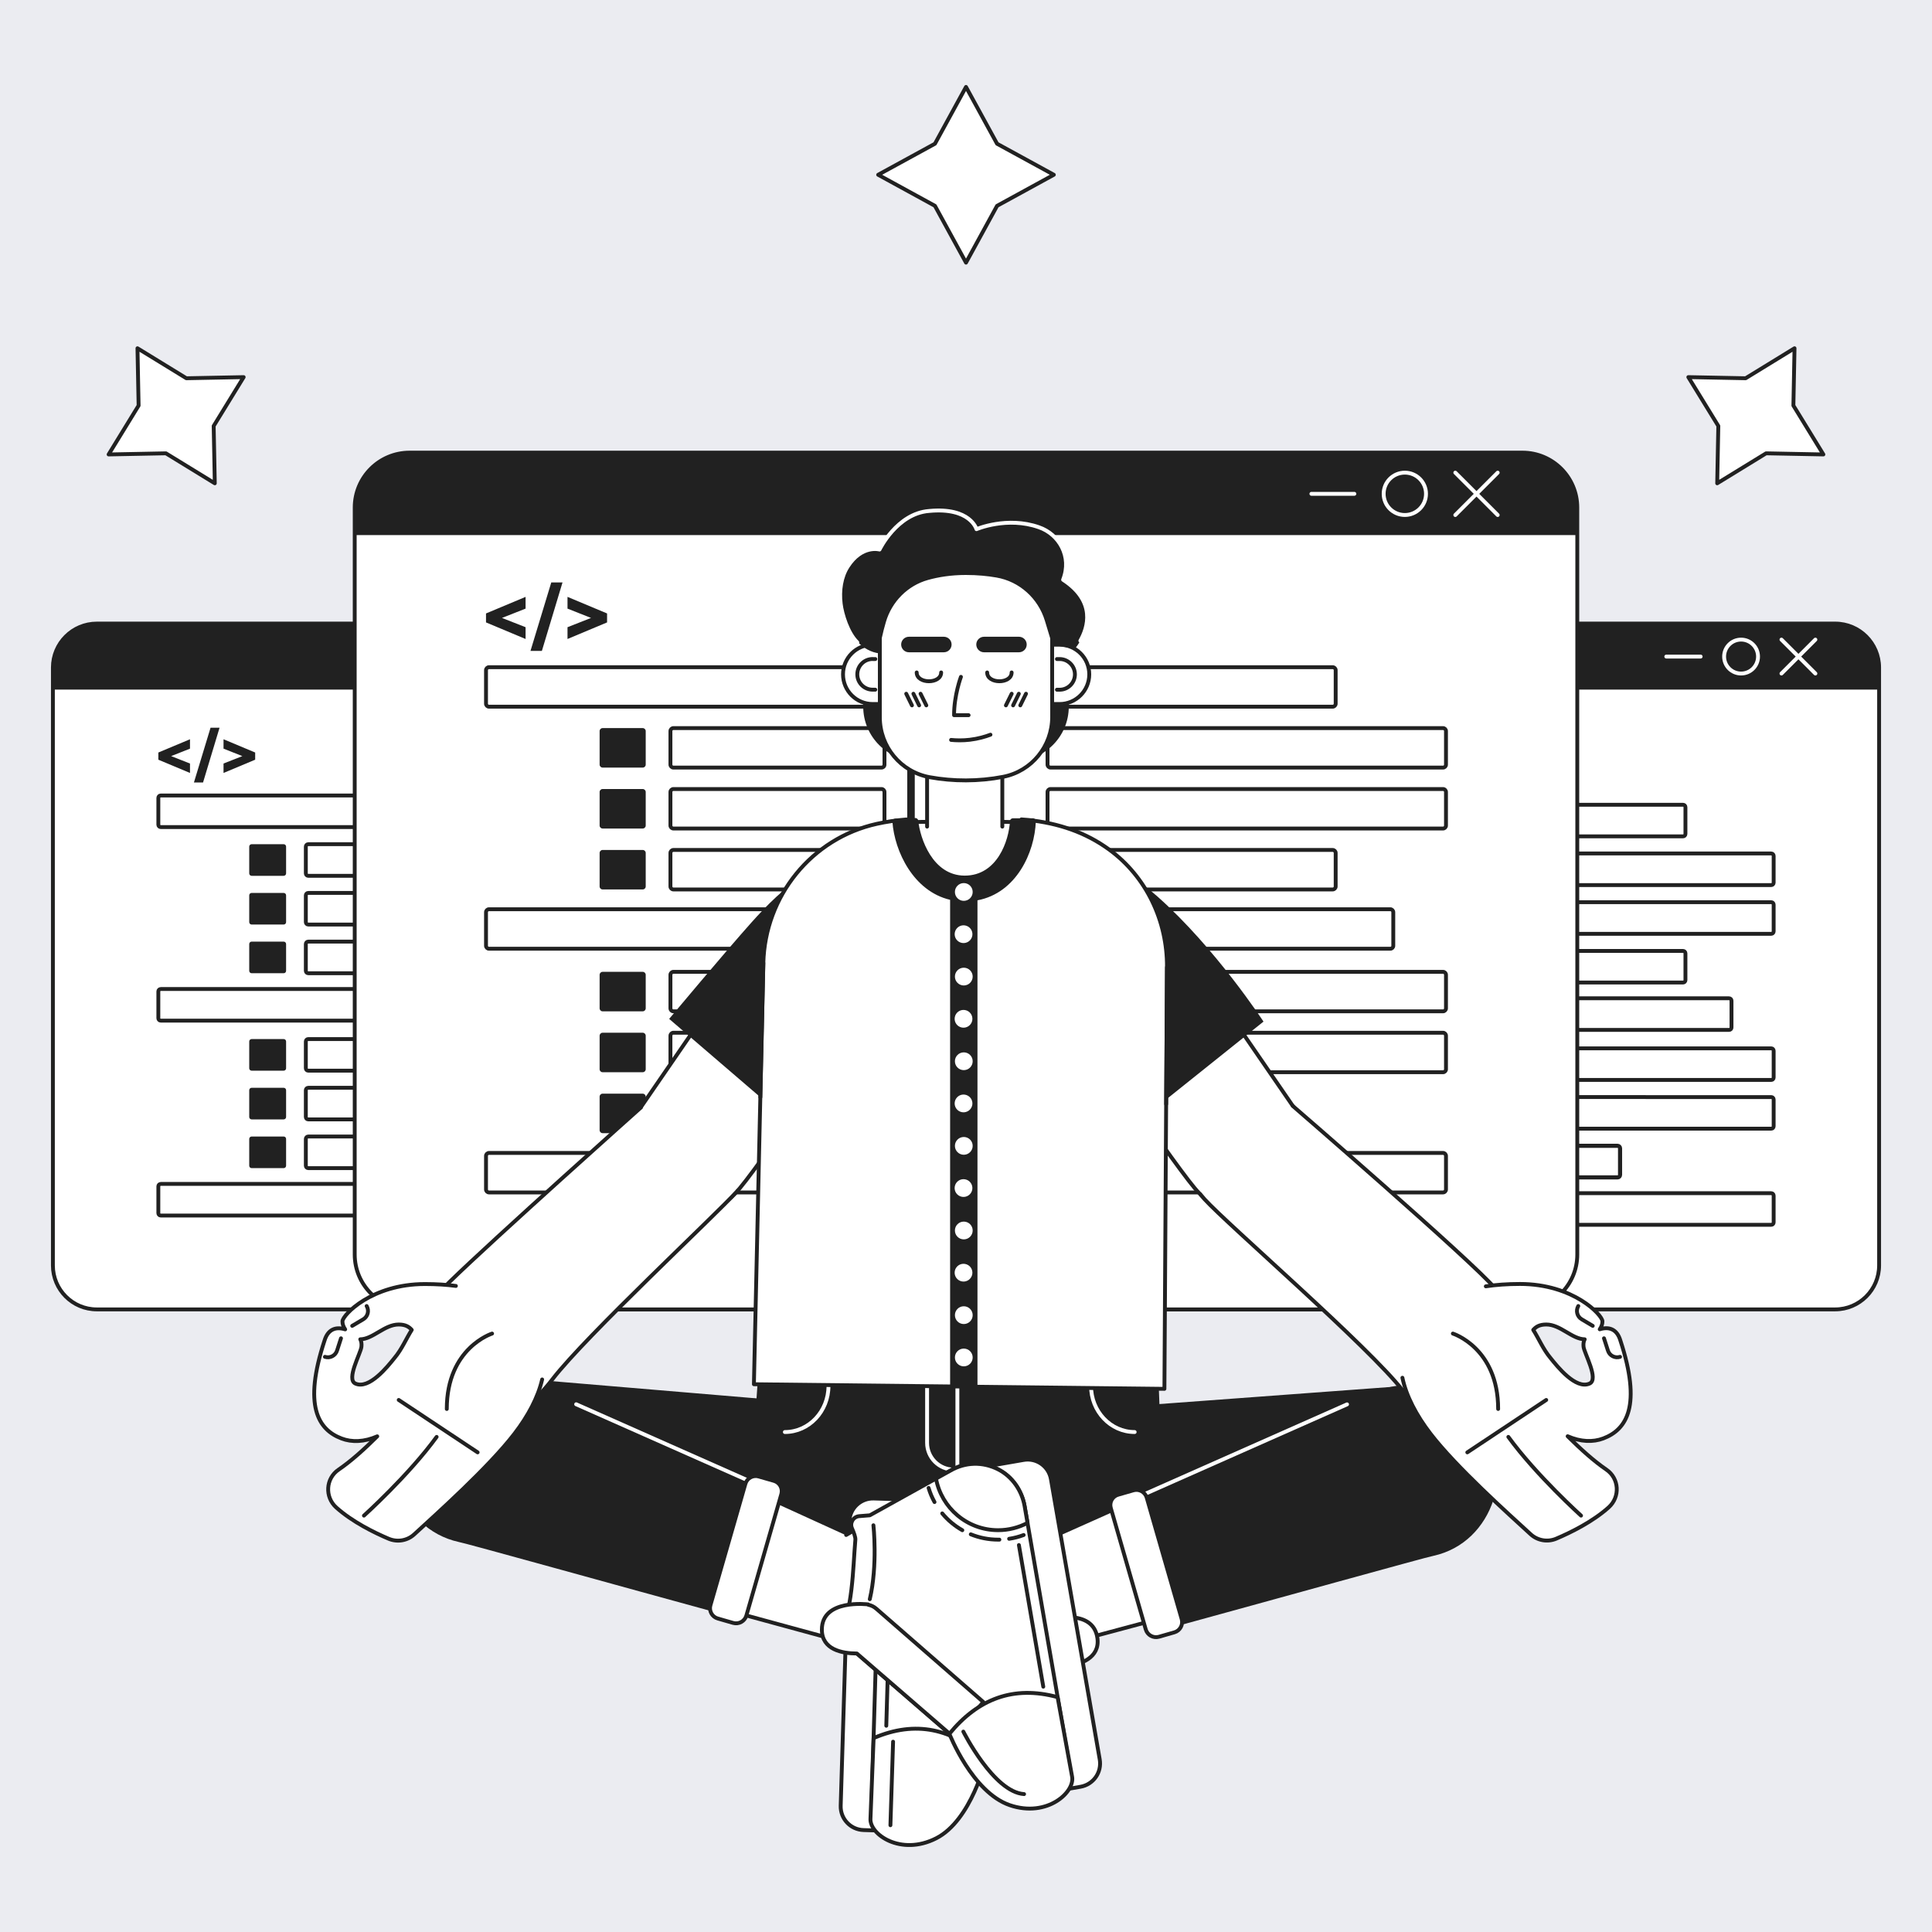 <?xml version="1.0" encoding="utf-8"?>
<!-- Generator: Adobe Illustrator 26.5.0, SVG Export Plug-In . SVG Version: 6.00 Build 0)  -->
<svg version="1.1" id="Layer_1" xmlns="http://www.w3.org/2000/svg" xmlns:xlink="http://www.w3.org/1999/xlink" x="0px" y="0px"
	 viewBox="0 0 5000 5000" style="enable-background:new 0 0 5000 5000;" xml:space="preserve">
<rect x="0" y="0" width="5000" height="5000" fill="#808080" stroke="none"/>
<style type="text/css">
	.st0{fill:#EBECF1;}
	.st1{fill:#FFFFFF;stroke:#212121;stroke-width:10;stroke-linecap:round;stroke-linejoin:round;stroke-miterlimit:10;}
	.st2{fill:#FFFFFF;}
	.st3{fill:none;stroke:#212121;stroke-width:10;stroke-linecap:round;stroke-linejoin:round;stroke-miterlimit:10;}
	.st4{fill:none;stroke:#212121;stroke-width:10.636;stroke-linecap:round;stroke-linejoin:round;stroke-miterlimit:10;}
	.st5{fill:#212121;}
	.st6{fill:none;stroke:#FFFFFF;stroke-width:10;stroke-linecap:round;stroke-linejoin:round;stroke-miterlimit:10;}
</style>
<g id="Layer_2_00000105386114578477528750000012051471098818099868_">
	<g id="Background">
		<rect x="1546.3" y="1898.8" class="st0" width="640" height="713"/>
	</g>
	<g id="Background_00000030468182787901628720000017368759846105210046_">
		<rect class="st0" width="5000" height="5000"/>
	</g>
</g>
<g>
	<g>
		<g>
			<g>
				<path class="st1" d="M4863.1,1727.6v1547.3c0,62.8-51,113.8-113.8,113.8H2444.2c-62.8,0-113.7-51-113.7-113.8V1727.6
					c0-62.8,50.9-113.8,113.7-113.8h2305.2C4812.2,1613.8,4863.1,1664.8,4863.1,1727.6z"/>
				<g>
					<g>
						<g>
							<g>
								<g>
									<path class="st2" d="M4355.7,2164.5h-812.3c-3.4,0-6.2-2.8-6.2-6.2v-69.4c0-3.4,2.8-6.2,6.2-6.2h812.3
										c3.4,0,6.2,2.8,6.2,6.2v69.4C4361.9,2161.7,4359.1,2164.5,4355.7,2164.5z"/>
									<path class="st3" d="M4355.7,2164.5h-812.3c-3.4,0-6.2-2.8-6.2-6.2v-69.4c0-3.4,2.8-6.2,6.2-6.2h812.3
										c3.4,0,6.2,2.8,6.2,6.2v69.4C4361.9,2161.7,4359.1,2164.5,4355.7,2164.5z"/>
								</g>
								<g>
									<path class="st2" d="M4474.9,2665.4h-812.3c-3.4,0-6.2-2.8-6.2-6.2v-69.4c0-3.4,2.8-6.2,6.2-6.2h812.3
										c3.4,0,6.2,2.8,6.2,6.2v69.4C4481.1,2662.7,4478.4,2665.4,4474.9,2665.4z"/>
									<path class="st3" d="M4474.9,2665.4h-812.3c-3.4,0-6.2-2.8-6.2-6.2v-69.4c0-3.4,2.8-6.2,6.2-6.2h812.3
										c3.4,0,6.2,2.8,6.2,6.2v69.4C4481.1,2662.7,4478.4,2665.4,4474.9,2665.4z"/>
								</g>
								<g>
									<path class="st2" d="M3421.9,2416.7h-430.6c-3.4,0-6.2-2.8-6.2-6.2v-69.4c0-3.4,2.8-6.2,6.2-6.2h430.6
										c3.4,0,6.2,2.8,6.2,6.2v69.4C3428.1,2413.9,3425.3,2416.7,3421.9,2416.7z"/>
									<path class="st3" d="M3421.9,2416.7h-430.6c-3.4,0-6.2-2.8-6.2-6.2v-69.4c0-3.4,2.8-6.2,6.2-6.2h430.6
										c3.4,0,6.2,2.8,6.2,6.2v69.4C3428.1,2413.9,3425.3,2416.7,3421.9,2416.7z"/>
								</g>
								<g>
									<path class="st2" d="M3421.9,3169.8h-812.3c-3.4,0-6.2-2.8-6.2-6.2v-69.4c0-3.4,2.8-6.2,6.2-6.2h812.3
										c3.4,0,6.2,2.8,6.2,6.2v69.4C3428.1,3167,3425.3,3169.8,3421.9,3169.8z"/>
									<path class="st3" d="M3421.9,3169.8h-812.3c-3.4,0-6.2-2.8-6.2-6.2v-69.4c0-3.4,2.8-6.2,6.2-6.2h812.3
										c3.4,0,6.2,2.8,6.2,6.2v69.4C3428.1,3167,3425.3,3169.8,3421.9,3169.8z"/>
								</g>
							</g>
							<g>
								<path class="st1" d="M4584,3169.8H3543.3c-3.4,0-6.2-2.8-6.2-6.2v-69.4c0-3.4,2.8-6.2,6.2-6.2H4584c3.4,0,6.2,2.8,6.2,6.2
									v69.4C4590.2,3167,4587.4,3169.8,4584,3169.8z"/>
								<path class="st1" d="M3421.9,2290.6h-430.6c-3.4,0-6.2-2.8-6.2-6.2V2215c0-3.4,2.8-6.2,6.2-6.2h430.6c3.4,0,6.2,2.8,6.2,6.2
									v69.4C3428.1,2287.8,3425.3,2290.6,3421.9,2290.6z"/>
								<path class="st1" d="M3421.9,2794.9h-430.6c-3.4,0-6.2-2.8-6.2-6.2v-69.4c0-3.4,2.8-6.2,6.2-6.2h430.6
									c3.4,0,6.2,2.8,6.2,6.2v69.4C3428.1,2792.2,3425.3,2794.9,3421.9,2794.9z"/>
							</g>
							<g>
								<g>
									<path class="st2" d="M4584,2290.6h-812.3c-3.4,0-6.2-2.8-6.2-6.2V2215c0-3.4,2.8-6.2,6.2-6.2H4584c3.4,0,6.2,2.8,6.2,6.2
										v69.4C4590.2,2287.8,4587.4,2290.6,4584,2290.6z"/>
									<path class="st3" d="M4584,2290.6h-812.3c-3.4,0-6.2-2.8-6.2-6.2V2215c0-3.4,2.8-6.2,6.2-6.2H4584c3.4,0,6.2,2.8,6.2,6.2
										v69.4C4590.2,2287.8,4587.4,2290.6,4584,2290.6z"/>
								</g>
								<g>
									<path class="st2" d="M4584,2921h-812.3c-3.4,0-6.2-2.8-6.2-6.2v-69.4c0-3.4,2.8-6.2,6.2-6.2H4584c3.4,0,6.2,2.8,6.2,6.2
										v69.4C4590.2,2918.3,4587.4,2921,4584,2921z"/>
									<path class="st3" d="M4584,2921h-812.3c-3.4,0-6.2-2.8-6.2-6.2v-69.4c0-3.4,2.8-6.2,6.2-6.2H4584c3.4,0,6.2,2.8,6.2,6.2
										v69.4C4590.2,2918.3,4587.4,2921,4584,2921z"/>
								</g>
								<g>
									<path class="st2" d="M4186.1,3047.1h-642.4c-3.6,0-6.6-2.9-6.6-6.6v-68.6c0-3.6,2.9-6.6,6.6-6.6h642.4
										c3.6,0,6.6,2.9,6.6,6.6v68.6C4192.7,3044.2,4189.7,3047.1,4186.1,3047.1z"/>
									<path class="st4" d="M4186.1,3047.1h-642.4c-3.6,0-6.6-2.9-6.6-6.6v-68.6c0-3.6,2.9-6.6,6.6-6.6h642.4
										c3.6,0,6.6,2.9,6.6,6.6v68.6C4192.7,3044.2,4189.7,3047.1,4186.1,3047.1z"/>
								</g>
								<g>
									<path class="st2" d="M4355.7,2542.8h-812.3c-3.4,0-6.2-2.8-6.2-6.2v-69.4c0-3.4,2.8-6.2,6.2-6.2h812.3
										c3.4,0,6.2,2.8,6.2,6.2v69.4C4361.9,2540,4359.1,2542.8,4355.7,2542.8z"/>
									<path class="st3" d="M4355.7,2542.8h-812.3c-3.4,0-6.2-2.8-6.2-6.2v-69.4c0-3.4,2.8-6.2,6.2-6.2h812.3
										c3.4,0,6.2,2.8,6.2,6.2v69.4C4361.9,2540,4359.1,2542.8,4355.7,2542.8z"/>
								</g>
								<g>
									<path class="st2" d="M3421.9,2542.8h-430.6c-3.4,0-6.2-2.8-6.2-6.2v-69.4c0-3.4,2.8-6.2,6.2-6.2h430.6
										c3.4,0,6.2,2.8,6.2,6.2v69.4C3428.1,2540,3425.3,2542.8,3421.9,2542.8z"/>
									<path class="st3" d="M3421.9,2542.8h-430.6c-3.4,0-6.2-2.8-6.2-6.2v-69.4c0-3.4,2.8-6.2,6.2-6.2h430.6
										c3.4,0,6.2,2.8,6.2,6.2v69.4C3428.1,2540,3425.3,2542.8,3421.9,2542.8z"/>
								</g>
								<g>
									<path class="st2" d="M3421.9,2921h-430.6c-3.4,0-6.2-2.8-6.2-6.2v-69.4c0-3.4,2.8-6.2,6.2-6.2h430.6c3.4,0,6.2,2.8,6.2,6.2
										v69.4C3428.1,2918.3,3425.3,2921,3421.9,2921z"/>
									<path class="st3" d="M3421.9,2921h-430.6c-3.4,0-6.2-2.8-6.2-6.2v-69.4c0-3.4,2.8-6.2,6.2-6.2h430.6c3.4,0,6.2,2.8,6.2,6.2
										v69.4C3428.1,2918.3,3425.3,2921,3421.9,2921z"/>
								</g>
								<g>
									<path class="st2" d="M3421.9,2164.5h-812.3c-3.4,0-6.2-2.8-6.2-6.2v-69.4c0-3.4,2.8-6.2,6.2-6.2h812.3
										c3.4,0,6.2,2.8,6.2,6.2v69.4C3428.1,2161.7,3425.3,2164.5,3421.9,2164.5z"/>
									<path class="st3" d="M3421.9,2164.5h-812.3c-3.4,0-6.2-2.8-6.2-6.2v-69.4c0-3.4,2.8-6.2,6.2-6.2h812.3
										c3.4,0,6.2,2.8,6.2,6.2v69.4C3428.1,2161.7,3425.3,2164.5,3421.9,2164.5z"/>
								</g>
							</g>
							<g>
								<g>
									<path class="st5" d="M2927.8,2290.6h-83c-3.4,0-6.2-2.8-6.2-6.2V2215c0-3.4,2.8-6.2,6.2-6.2h83c3.4,0,6.2,2.8,6.2,6.2v69.4
										C2934,2287.8,2931.2,2290.6,2927.8,2290.6z"/>
									<path class="st5" d="M2927.8,2416.7h-83c-3.4,0-6.2-2.8-6.2-6.2v-69.4c0-3.4,2.8-6.2,6.2-6.2h83c3.4,0,6.2,2.8,6.2,6.2
										v69.4C2934,2413.9,2931.2,2416.7,2927.8,2416.7z"/>
									<path class="st5" d="M2927.8,2542.8h-83c-3.4,0-6.2-2.8-6.2-6.2v-69.4c0-3.4,2.8-6.2,6.2-6.2h83c3.4,0,6.2,2.8,6.2,6.2
										v69.4C2934,2540,2931.2,2542.8,2927.8,2542.8z"/>
									<path class="st5" d="M2927.8,2794.9h-83c-3.4,0-6.2-2.8-6.2-6.2v-69.4c0-3.4,2.8-6.2,6.2-6.2h83c3.4,0,6.2,2.8,6.2,6.2
										v69.4C2934,2792.2,2931.2,2794.9,2927.8,2794.9z"/>
									<path class="st5" d="M2927.8,2921h-83c-3.4,0-6.2-2.8-6.2-6.2v-69.4c0-3.4,2.8-6.2,6.2-6.2h83c3.4,0,6.2,2.8,6.2,6.2v69.4
										C2934,2918.3,2931.2,2921,2927.8,2921z"/>
									<path class="st5" d="M2927.8,3047.1h-83c-3.4,0-6.2-2.8-6.2-6.2v-69.4c0-3.4,2.8-6.2,6.2-6.2h83c3.4,0,6.2,2.8,6.2,6.2
										v69.4C2934,3044.3,2931.2,3047.1,2927.8,3047.1z"/>
								</g>
								<g>
									<path class="st1" d="M3421.9,2665.4h-812.3c-3.4,0-6.2-2.8-6.2-6.2v-69.4c0-3.4,2.8-6.2,6.2-6.2h812.3
										c3.4,0,6.2,2.8,6.2,6.2v69.4C3428.1,2662.7,3425.3,2665.4,3421.9,2665.4z"/>
									<path class="st1" d="M4584,2416.7h-812.3c-3.4,0-6.2-2.8-6.2-6.2v-69.4c0-3.4,2.8-6.2,6.2-6.2H4584c3.4,0,6.2,2.8,6.2,6.2
										v69.4C4590.2,2413.9,4587.4,2416.7,4584,2416.7z"/>
									<path class="st1" d="M4584,2794.9h-812.3c-3.4,0-6.2-2.8-6.2-6.2v-69.4c0-3.4,2.8-6.2,6.2-6.2H4584c3.4,0,6.2,2.8,6.2,6.2
										v69.4C4590.2,2792.2,4587.4,2794.9,4584,2794.9z"/>
									<path class="st1" d="M3421.9,3047.1h-430.6c-3.4,0-6.2-2.8-6.2-6.2v-69.4c0-3.4,2.8-6.2,6.2-6.2h430.6
										c3.4,0,6.2,2.8,6.2,6.2v69.4C3428.1,3044.3,3425.3,3047.1,3421.9,3047.1z"/>
								</g>
							</g>
						</g>
						<path class="st5" d="M3483,2074.9c-4.3,0-7.8,3.5-7.8,7.8v1087.1c0,4.3,3.5,7.8,7.8,7.8c4.3,0,7.8-3.5,7.8-7.8V2082.7
							C3490.8,2078.4,3487.3,2074.9,3483,2074.9z"/>
					</g>
					<g>
						<g>
							<polygon class="st5" points="2603.4,1990.1 2685.3,2024.4 2685.3,2000 2636.5,1980.8 2685.3,1961.5 2685.3,1937.2 
								2603.4,1971.5 							"/>
						</g>
						<g>
							<polygon class="st5" points="2695.4,2049 2719.1,2049 2761.8,1907.3 2738.5,1907.3 							"/>
						</g>
						<g>
							<polygon class="st5" points="2772.1,1937.2 2772.1,1961.5 2820.7,1980.8 2772.1,2000 2772.1,2024.4 2854,1990.1 2854,1971.5 
															"/>
						</g>
					</g>
				</g>
				<g>
					<path class="st5" d="M4863.1,1727.6v57.1H2330.5v-57.1c0-62.8,50.9-113.8,113.7-113.8h2305.2
						C4812.2,1613.8,4863.1,1664.8,4863.1,1727.6z"/>
					<g>
						<g>
							<line class="st6" x1="4610.4" y1="1655.3" x2="4698.2" y2="1743.1"/>
							<line class="st6" x1="4698.2" y1="1655.3" x2="4610.4" y2="1743.1"/>
						</g>
						<circle class="st6" cx="4505.9" cy="1699.2" r="43.9"/>
						<line class="st6" x1="4312.3" y1="1699.2" x2="4401.3" y2="1699.2"/>
					</g>
				</g>
			</g>
			<g>
				<g>
					<path class="st2" d="M2669.5,1727.6v1547.3c0,62.8-51,113.8-113.8,113.8H250.6c-62.8,0-113.7-51-113.7-113.8V1727.6
						c0-62.8,50.9-113.8,113.7-113.8h2305.2C2618.6,1613.8,2669.5,1664.8,2669.5,1727.6z"/>
					<path class="st3" d="M2669.5,1727.6v1547.3c0,62.8-51,113.8-113.8,113.8H250.6c-62.8,0-113.7-51-113.7-113.8V1727.6
						c0-62.8,50.9-113.8,113.7-113.8h2305.2C2618.6,1613.8,2669.5,1664.8,2669.5,1727.6z"/>
				</g>
				<g>
					<g>
						<g>
							<g>
								<g>
									<path class="st2" d="M2162.1,2140.5h-812.3c-3.4,0-6.2-2.8-6.2-6.2v-69.4c0-3.4,2.8-6.2,6.2-6.2h812.3
										c3.4,0,6.2,2.8,6.2,6.2v69.4C2168.3,2137.7,2165.5,2140.5,2162.1,2140.5z"/>
									<path class="st3" d="M2162.1,2140.5h-812.3c-3.4,0-6.2-2.8-6.2-6.2v-69.4c0-3.4,2.8-6.2,6.2-6.2h812.3
										c3.4,0,6.2,2.8,6.2,6.2v69.4C2168.3,2137.7,2165.5,2140.5,2162.1,2140.5z"/>
								</g>
								<g>
									<path class="st2" d="M2281.4,2641.4H1469c-3.4,0-6.2-2.8-6.2-6.2v-69.4c0-3.4,2.8-6.2,6.2-6.2h812.3c3.4,0,6.2,2.8,6.2,6.2
										v69.4C2287.6,2638.7,2284.8,2641.4,2281.4,2641.4z"/>
									<path class="st3" d="M2281.4,2641.4H1469c-3.4,0-6.2-2.8-6.2-6.2v-69.4c0-3.4,2.8-6.2,6.2-6.2h812.3c3.4,0,6.2,2.8,6.2,6.2
										v69.4C2287.6,2638.7,2284.8,2641.4,2281.4,2641.4z"/>
								</g>
								<g>
									<path class="st2" d="M1228.3,2392.7H797.7c-3.4,0-6.2-2.8-6.2-6.2v-69.4c0-3.4,2.8-6.2,6.2-6.2h430.7
										c3.4,0,6.2,2.8,6.2,6.2v69.4C1234.5,2389.9,1231.8,2392.7,1228.3,2392.7z"/>
									<path class="st3" d="M1228.3,2392.7H797.7c-3.4,0-6.2-2.8-6.2-6.2v-69.4c0-3.4,2.8-6.2,6.2-6.2h430.7
										c3.4,0,6.2,2.8,6.2,6.2v69.4C1234.5,2389.9,1231.8,2392.7,1228.3,2392.7z"/>
								</g>
								<g>
									<path class="st2" d="M1228.3,3145.8H416c-3.4,0-6.2-2.8-6.2-6.2v-69.4c0-3.4,2.8-6.2,6.2-6.2h812.3c3.4,0,6.2,2.8,6.2,6.2
										v69.4C1234.5,3143,1231.8,3145.8,1228.3,3145.8z"/>
									<path class="st3" d="M1228.3,3145.8H416c-3.4,0-6.2-2.8-6.2-6.2v-69.4c0-3.4,2.8-6.2,6.2-6.2h812.3c3.4,0,6.2,2.8,6.2,6.2
										v69.4C1234.5,3143,1231.8,3145.8,1228.3,3145.8z"/>
								</g>
							</g>
							<g>
								<g>
									<path class="st2" d="M2390.4,3145.8H1349.8c-3.4,0-6.2-2.8-6.2-6.2v-69.4c0-3.4,2.8-6.2,6.2-6.2h1040.7
										c3.4,0,6.2,2.8,6.2,6.2v69.4C2396.6,3143,2393.8,3145.8,2390.4,3145.8z"/>
									<path class="st3" d="M2390.4,3145.8H1349.8c-3.4,0-6.2-2.8-6.2-6.2v-69.4c0-3.4,2.8-6.2,6.2-6.2h1040.7
										c3.4,0,6.2,2.8,6.2,6.2v69.4C2396.6,3143,2393.8,3145.8,2390.4,3145.8z"/>
								</g>
								<g>
									<path class="st2" d="M1228.3,2266.6H797.7c-3.4,0-6.2-2.8-6.2-6.2V2191c0-3.4,2.8-6.2,6.2-6.2h430.6c3.4,0,6.2,2.8,6.2,6.2
										v69.4C1234.5,2263.8,1231.8,2266.6,1228.3,2266.6z"/>
									<path class="st3" d="M1228.3,2266.6H797.7c-3.4,0-6.2-2.8-6.2-6.2V2191c0-3.4,2.8-6.2,6.2-6.2h430.6c3.4,0,6.2,2.8,6.2,6.2
										v69.4C1234.5,2263.8,1231.8,2266.6,1228.3,2266.6z"/>
								</g>
								<g>
									<path class="st2" d="M1228.3,2770.9H797.7c-3.4,0-6.2-2.8-6.2-6.2v-69.4c0-3.4,2.8-6.2,6.2-6.2h430.6
										c3.4,0,6.2,2.8,6.2,6.2v69.4C1234.5,2768.2,1231.8,2770.9,1228.3,2770.9z"/>
									<path class="st3" d="M1228.3,2770.9H797.7c-3.4,0-6.2-2.8-6.2-6.2v-69.4c0-3.4,2.8-6.2,6.2-6.2h430.6
										c3.4,0,6.2,2.8,6.2,6.2v69.4C1234.5,2768.2,1231.8,2770.9,1228.3,2770.9z"/>
								</g>
							</g>
							<g>
								<g>
									<path class="st2" d="M2390.4,2266.6h-812.3c-3.4,0-6.2-2.8-6.2-6.2V2191c0-3.4,2.8-6.2,6.2-6.2h812.3
										c3.4,0,6.2,2.8,6.2,6.2v69.4C2396.6,2263.8,2393.8,2266.6,2390.4,2266.6z"/>
									<path class="st3" d="M2390.4,2266.6h-812.3c-3.4,0-6.2-2.8-6.2-6.2V2191c0-3.4,2.8-6.2,6.2-6.2h812.3
										c3.4,0,6.2,2.8,6.2,6.2v69.4C2396.6,2263.8,2393.8,2266.6,2390.4,2266.6z"/>
								</g>
								<g>
									<path class="st2" d="M2390.4,2897h-812.3c-3.4,0-6.2-2.8-6.2-6.2v-69.4c0-3.4,2.8-6.2,6.2-6.2h812.3c3.4,0,6.2,2.8,6.2,6.2
										v69.4C2396.6,2894.2,2393.8,2897,2390.4,2897z"/>
									<path class="st3" d="M2390.4,2897h-812.3c-3.4,0-6.2-2.8-6.2-6.2v-69.4c0-3.4,2.8-6.2,6.2-6.2h812.3c3.4,0,6.2,2.8,6.2,6.2
										v69.4C2396.6,2894.2,2393.8,2897,2390.4,2897z"/>
								</g>
								<g>
									<path class="st2" d="M1916.8,3023.1h-567.1c-3.4,0-6.2-2.8-6.2-6.2v-69.4c0-3.4,2.8-6.2,6.2-6.2h567.1
										c3.4,0,6.2,2.8,6.2,6.2v69.4C1923,3020.3,1920.3,3023.1,1916.8,3023.1z"/>
									<path class="st3" d="M1916.8,3023.1h-567.1c-3.4,0-6.2-2.8-6.2-6.2v-69.4c0-3.4,2.8-6.2,6.2-6.2h567.1
										c3.4,0,6.2,2.8,6.2,6.2v69.4C1923,3020.3,1920.3,3023.1,1916.8,3023.1z"/>
								</g>
								<g>
									<path class="st2" d="M2162.1,2518.7h-812.3c-3.4,0-6.2-2.8-6.2-6.2v-69.4c0-3.4,2.8-6.2,6.2-6.2h812.3
										c3.4,0,6.2,2.8,6.2,6.2v69.4C2168.3,2516,2165.5,2518.7,2162.1,2518.7z"/>
									<path class="st3" d="M2162.1,2518.7h-812.3c-3.4,0-6.2-2.8-6.2-6.2v-69.4c0-3.4,2.8-6.2,6.2-6.2h812.3
										c3.4,0,6.2,2.8,6.2,6.2v69.4C2168.3,2516,2165.5,2518.7,2162.1,2518.7z"/>
								</g>
								<g>
									<path class="st2" d="M1228.3,2518.7H797.7c-3.4,0-6.2-2.8-6.2-6.2v-69.4c0-3.4,2.8-6.2,6.2-6.2h430.6
										c3.4,0,6.2,2.8,6.2,6.2v69.4C1234.5,2516,1231.8,2518.7,1228.3,2518.7z"/>
									<path class="st3" d="M1228.3,2518.7H797.7c-3.4,0-6.2-2.8-6.2-6.2v-69.4c0-3.4,2.8-6.2,6.2-6.2h430.6
										c3.4,0,6.2,2.8,6.2,6.2v69.4C1234.5,2516,1231.8,2518.7,1228.3,2518.7z"/>
								</g>
								<g>
									<path class="st2" d="M1228.3,2897H797.7c-3.4,0-6.2-2.8-6.2-6.2v-69.4c0-3.4,2.8-6.2,6.2-6.2h430.6c3.4,0,6.2,2.8,6.2,6.2
										v69.4C1234.5,2894.2,1231.8,2897,1228.3,2897z"/>
									<path class="st3" d="M1228.3,2897H797.7c-3.4,0-6.2-2.8-6.2-6.2v-69.4c0-3.4,2.8-6.2,6.2-6.2h430.6c3.4,0,6.2,2.8,6.2,6.2
										v69.4C1234.5,2894.2,1231.8,2897,1228.3,2897z"/>
								</g>
								<g>
									<path class="st2" d="M1228.3,2140.5H416c-3.4,0-6.2-2.8-6.2-6.2v-69.4c0-3.4,2.8-6.2,6.2-6.2h812.3c3.4,0,6.2,2.8,6.2,6.2
										v69.4C1234.5,2137.7,1231.8,2140.5,1228.3,2140.5z"/>
									<path class="st3" d="M1228.3,2140.5H416c-3.4,0-6.2-2.8-6.2-6.2v-69.4c0-3.4,2.8-6.2,6.2-6.2h812.3c3.4,0,6.2,2.8,6.2,6.2
										v69.4C1234.5,2137.7,1231.8,2140.5,1228.3,2140.5z"/>
								</g>
							</g>
							<g>
								<g>
									<g>
										<path class="st5" d="M734.2,2266.6h-83c-3.4,0-6.2-2.8-6.2-6.2V2191c0-3.4,2.8-6.2,6.2-6.2h83c3.4,0,6.2,2.8,6.2,6.2v69.4
											C740.4,2263.8,737.6,2266.6,734.2,2266.6z"/>
									</g>
									<g>
										<path class="st5" d="M734.2,2392.7h-83c-3.4,0-6.2-2.8-6.2-6.2v-69.4c0-3.4,2.8-6.2,6.2-6.2h83c3.4,0,6.2,2.8,6.2,6.2
											v69.4C740.4,2389.9,737.6,2392.7,734.2,2392.7z"/>
									</g>
									<g>
										<path class="st5" d="M734.2,2518.7h-83c-3.4,0-6.2-2.8-6.2-6.2v-69.4c0-3.4,2.8-6.2,6.2-6.2h83c3.4,0,6.2,2.8,6.2,6.2
											v69.4C740.4,2516,737.6,2518.7,734.2,2518.7z"/>
									</g>
									<g>
										<path class="st5" d="M734.2,2770.9h-83c-3.4,0-6.2-2.8-6.2-6.2v-69.4c0-3.4,2.8-6.2,6.2-6.2h83c3.4,0,6.2,2.8,6.2,6.2
											v69.4C740.4,2768.2,737.6,2770.9,734.2,2770.9z"/>
									</g>
									<g>
										<path class="st5" d="M734.2,2897h-83c-3.4,0-6.2-2.8-6.2-6.2v-69.4c0-3.4,2.8-6.2,6.2-6.2h83c3.4,0,6.2,2.8,6.2,6.2v69.4
											C740.4,2894.2,737.6,2897,734.2,2897z"/>
									</g>
									<g>
										<path class="st5" d="M734.2,3023.1h-83c-3.4,0-6.2-2.8-6.2-6.2v-69.4c0-3.4,2.8-6.2,6.2-6.2h83c3.4,0,6.2,2.8,6.2,6.2
											v69.4C740.4,3020.3,737.6,3023.1,734.2,3023.1z"/>
									</g>
								</g>
								<g>
									<g>
										<path class="st2" d="M1228.3,2641.4H416c-3.4,0-6.2-2.8-6.2-6.2v-69.4c0-3.4,2.8-6.2,6.2-6.2h812.3c3.4,0,6.2,2.8,6.2,6.2
											v69.4C1234.5,2638.7,1231.8,2641.4,1228.3,2641.4z"/>
										<path class="st3" d="M1228.3,2641.4H416c-3.4,0-6.2-2.8-6.2-6.2v-69.4c0-3.4,2.8-6.2,6.2-6.2h812.3c3.4,0,6.2,2.8,6.2,6.2
											v69.4C1234.5,2638.7,1231.8,2641.4,1228.3,2641.4z"/>
									</g>
									<g>
										<path class="st2" d="M2390.4,2392.7h-812.3c-3.4,0-6.2-2.8-6.2-6.2v-69.4c0-3.4,2.8-6.2,6.2-6.2h812.3
											c3.4,0,6.2,2.8,6.2,6.2v69.4C2396.6,2389.9,2393.8,2392.7,2390.4,2392.7z"/>
										<path class="st3" d="M2390.4,2392.7h-812.3c-3.4,0-6.2-2.8-6.2-6.2v-69.4c0-3.4,2.8-6.2,6.2-6.2h812.3
											c3.4,0,6.2,2.8,6.2,6.2v69.4C2396.6,2389.9,2393.8,2392.7,2390.4,2392.7z"/>
									</g>
									<g>
										<path class="st2" d="M2390.4,2770.9h-812.3c-3.4,0-6.2-2.8-6.2-6.2v-69.4c0-3.4,2.8-6.2,6.2-6.2h812.3
											c3.4,0,6.2,2.8,6.2,6.2v69.4C2396.6,2768.2,2393.8,2770.9,2390.4,2770.9z"/>
										<path class="st3" d="M2390.4,2770.9h-812.3c-3.4,0-6.2-2.8-6.2-6.2v-69.4c0-3.4,2.8-6.2,6.2-6.2h812.3
											c3.4,0,6.2,2.8,6.2,6.2v69.4C2396.6,2768.2,2393.8,2770.9,2390.4,2770.9z"/>
									</g>
									<g>
										<path class="st2" d="M1228.3,3023.1H797.7c-3.4,0-6.2-2.8-6.2-6.2v-69.4c0-3.4,2.8-6.2,6.2-6.2h430.7
											c3.4,0,6.2,2.8,6.2,6.2v69.4C1234.5,3020.3,1231.8,3023.1,1228.3,3023.1z"/>
										<path class="st3" d="M1228.3,3023.1H797.7c-3.4,0-6.2-2.8-6.2-6.2v-69.4c0-3.4,2.8-6.2,6.2-6.2h430.7
											c3.4,0,6.2,2.8,6.2,6.2v69.4C1234.5,3020.3,1231.8,3023.1,1228.3,3023.1z"/>
									</g>
								</g>
							</g>
						</g>
						<g>
							<path class="st5" d="M1289.4,2050.9c-4.3,0-7.8,3.5-7.8,7.8v1087.1c0,4.3,3.5,7.8,7.8,7.8c4.3,0,7.8-3.5,7.8-7.8V2058.7
								C1297.2,2054.4,1293.7,2050.9,1289.4,2050.9z"/>
						</g>
					</g>
					<g>
						<g>
							<polygon class="st5" points="409.8,1966.1 491.7,2000.4 491.7,1976 442.9,1956.8 491.7,1937.5 491.7,1913.2 409.8,1947.5 
															"/>
						</g>
						<g>
							<polygon class="st5" points="501.9,2025 525.5,2025 568.2,1883.3 544.9,1883.3 							"/>
						</g>
						<g>
							<polygon class="st5" points="578.5,1913.2 578.5,1937.5 627.2,1956.8 578.5,1976 578.5,2000.4 660.4,1966.1 660.4,1947.5 
															"/>
						</g>
					</g>
				</g>
				<g>
					<g>
						<path class="st5" d="M2669.5,1727.6v57.1H136.9v-57.1c0-62.8,50.9-113.8,113.7-113.8h2305.2
							C2618.6,1613.8,2669.5,1664.8,2669.5,1727.6z"/>
					</g>
					<g>
						<g>
							<line class="st6" x1="2416.9" y1="1655.3" x2="2504.6" y2="1743.1"/>
							<line class="st6" x1="2504.6" y1="1655.3" x2="2416.9" y2="1743.1"/>
						</g>
						<circle class="st6" cx="2312.3" cy="1699.2" r="43.9"/>
						<line class="st6" x1="2118.8" y1="1699.2" x2="2207.8" y2="1699.2"/>
					</g>
				</g>
			</g>
			<g>
				<path class="st1" d="M4082,1313.5v1933.1c0,78.5-63.7,142.1-142.1,142.1H1060.1c-78.5,0-142.1-63.7-142.1-142.1V1313.5
					c0-78.5,63.6-142.1,142.1-142.1h2879.8C4018.3,1171.3,4082,1235,4082,1313.5z"/>
				<g>
					<g>
						<g>
							<g>
								<g>
									<path class="st2" d="M3449,1828.9H2433.2c-4.3,0-7.7-3.5-7.7-7.7v-86.8c0-4.3,3.5-7.7,7.7-7.7H3449c4.3,0,7.7,3.5,7.7,7.7
										v86.8C3456.7,1825.4,3453.3,1828.9,3449,1828.9z"/>
									<path class="st3" d="M3449,1828.9H2433.2c-4.3,0-7.7-3.5-7.7-7.7v-86.8c0-4.3,3.5-7.7,7.7-7.7H3449c4.3,0,7.7,3.5,7.7,7.7
										v86.8C3456.7,1825.4,3453.3,1828.9,3449,1828.9z"/>
								</g>
								<g>
									<path class="st2" d="M3598.1,2455.3H2582.3c-4.3,0-7.7-3.5-7.7-7.7v-86.8c0-4.3,3.5-7.7,7.7-7.7h1015.8
										c4.3,0,7.7,3.5,7.7,7.7v86.8C3605.9,2451.9,3602.4,2455.3,3598.1,2455.3z"/>
									<path class="st3" d="M3598.1,2455.3H2582.3c-4.3,0-7.7-3.5-7.7-7.7v-86.8c0-4.3,3.5-7.7,7.7-7.7h1015.8
										c4.3,0,7.7,3.5,7.7,7.7v86.8C3605.9,2451.9,3602.4,2455.3,3598.1,2455.3z"/>
								</g>
								<g>
									<path class="st2" d="M2281.3,2144.2h-538.5c-4.3,0-7.7-3.5-7.7-7.7v-86.8c0-4.3,3.5-7.7,7.7-7.7h538.5
										c4.3,0,7.7,3.5,7.7,7.7v86.8C2289.1,2140.8,2285.6,2144.2,2281.3,2144.2z"/>
									<path class="st3" d="M2281.3,2144.2h-538.5c-4.3,0-7.7-3.5-7.7-7.7v-86.8c0-4.3,3.5-7.7,7.7-7.7h538.5
										c4.3,0,7.7,3.5,7.7,7.7v86.8C2289.1,2140.8,2285.6,2144.2,2281.3,2144.2z"/>
								</g>
								<g>
									<path class="st2" d="M2281.3,3086H1265.5c-4.3,0-7.7-3.5-7.7-7.7v-86.8c0-4.3,3.5-7.7,7.7-7.7h1015.8
										c4.3,0,7.7,3.5,7.7,7.7v86.8C2289.1,3082.6,2285.6,3086,2281.3,3086z"/>
									<path class="st3" d="M2281.3,3086H1265.5c-4.3,0-7.7-3.5-7.7-7.7v-86.8c0-4.3,3.5-7.7,7.7-7.7h1015.8
										c4.3,0,7.7,3.5,7.7,7.7v86.8C2289.1,3082.6,2285.6,3086,2281.3,3086z"/>
								</g>
							</g>
							<g>
								<path class="st1" d="M3734.5,3086H2433.2c-4.3,0-7.7-3.5-7.7-7.7v-86.8c0-4.3,3.5-7.7,7.7-7.7h1301.3c4.3,0,7.7,3.5,7.7,7.7
									v86.8C3742.2,3082.6,3738.8,3086,3734.5,3086z"/>
								<path class="st1" d="M2281.3,1986.5h-538.5c-4.3,0-7.7-3.5-7.7-7.7V1892c0-4.3,3.5-7.7,7.7-7.7h538.5c4.3,0,7.7,3.5,7.7,7.7
									v86.8C2289.1,1983.1,2285.6,1986.5,2281.3,1986.5z"/>
								<path class="st1" d="M2281.3,2617.3h-538.5c-4.3,0-7.7-3.5-7.7-7.7v-86.8c0-4.3,3.5-7.7,7.7-7.7h538.5
									c4.3,0,7.7,3.5,7.7,7.7v86.8C2289.1,2613.8,2285.6,2617.3,2281.3,2617.3z"/>
							</g>
							<g>
								<g>
									<path class="st2" d="M3734.5,1986.5H2718.7c-4.3,0-7.7-3.5-7.7-7.7V1892c0-4.3,3.5-7.7,7.7-7.7h1015.8
										c4.3,0,7.7,3.5,7.7,7.7v86.8C3742.2,1983.1,3738.8,1986.5,3734.5,1986.5z"/>
									<path class="st3" d="M3734.5,1986.5H2718.7c-4.3,0-7.7-3.5-7.7-7.7V1892c0-4.3,3.5-7.7,7.7-7.7h1015.8
										c4.3,0,7.7,3.5,7.7,7.7v86.8C3742.2,1983.1,3738.8,1986.5,3734.5,1986.5z"/>
								</g>
								<g>
									<path class="st2" d="M3734.5,2774.9H2718.7c-4.3,0-7.7-3.5-7.7-7.7v-86.8c0-4.3,3.5-7.7,7.7-7.7h1015.8
										c4.3,0,7.7,3.5,7.7,7.7v86.8C3742.2,2771.5,3738.8,2774.9,3734.5,2774.9z"/>
									<path class="st3" d="M3734.5,2774.9H2718.7c-4.3,0-7.7-3.5-7.7-7.7v-86.8c0-4.3,3.5-7.7,7.7-7.7h1015.8
										c4.3,0,7.7,3.5,7.7,7.7v86.8C3742.2,2771.5,3738.8,2774.9,3734.5,2774.9z"/>
								</g>
								<g>
									<path class="st2" d="M3142.3,2932.6h-709.1c-4.3,0-7.7-3.5-7.7-7.7v-86.8c0-4.3,3.5-7.7,7.7-7.7h709.1
										c4.3,0,7.7,3.5,7.7,7.7v86.8C3150,2929.1,3146.6,2932.6,3142.3,2932.6z"/>
									<path class="st3" d="M3142.3,2932.6h-709.1c-4.3,0-7.7-3.5-7.7-7.7v-86.8c0-4.3,3.5-7.7,7.7-7.7h709.1
										c4.3,0,7.7,3.5,7.7,7.7v86.8C3150,2929.1,3146.6,2932.6,3142.3,2932.6z"/>
								</g>
								<g>
									<path class="st2" d="M3449,2301.9H2433.2c-4.3,0-7.7-3.5-7.7-7.7v-86.8c0-4.3,3.5-7.7,7.7-7.7H3449c4.3,0,7.7,3.5,7.7,7.7
										v86.8C3456.7,2298.4,3453.3,2301.9,3449,2301.9z"/>
									<path class="st3" d="M3449,2301.9H2433.2c-4.3,0-7.7-3.5-7.7-7.7v-86.8c0-4.3,3.5-7.7,7.7-7.7H3449c4.3,0,7.7,3.5,7.7,7.7
										v86.8C3456.7,2298.4,3453.3,2301.9,3449,2301.9z"/>
								</g>
								<g>
									<path class="st2" d="M2281.3,2301.9h-538.5c-4.3,0-7.7-3.5-7.7-7.7v-86.8c0-4.3,3.5-7.7,7.7-7.7h538.5
										c4.3,0,7.7,3.5,7.7,7.7v86.8C2289.1,2298.4,2285.6,2301.9,2281.3,2301.9z"/>
									<path class="st3" d="M2281.3,2301.9h-538.5c-4.3,0-7.7-3.5-7.7-7.7v-86.8c0-4.3,3.5-7.7,7.7-7.7h538.5
										c4.3,0,7.7,3.5,7.7,7.7v86.8C2289.1,2298.4,2285.6,2301.9,2281.3,2301.9z"/>
								</g>
								<g>
									<path class="st2" d="M2281.3,2774.9h-538.5c-4.3,0-7.7-3.5-7.7-7.7v-86.8c0-4.3,3.5-7.7,7.7-7.7h538.5
										c4.3,0,7.7,3.5,7.7,7.7v86.8C2289.1,2771.5,2285.6,2774.9,2281.3,2774.9z"/>
									<path class="st3" d="M2281.3,2774.9h-538.5c-4.3,0-7.7-3.5-7.7-7.7v-86.8c0-4.3,3.5-7.7,7.7-7.7h538.5
										c4.3,0,7.7,3.5,7.7,7.7v86.8C2289.1,2771.5,2285.6,2774.9,2281.3,2774.9z"/>
								</g>
								<g>
									<path class="st2" d="M2281.3,1828.9H1265.5c-4.3,0-7.7-3.5-7.7-7.7v-86.8c0-4.3,3.5-7.7,7.7-7.7h1015.8
										c4.3,0,7.7,3.5,7.7,7.7v86.8C2289.1,1825.4,2285.6,1828.9,2281.3,1828.9z"/>
									<path class="st3" d="M2281.3,1828.9H1265.5c-4.3,0-7.7-3.5-7.7-7.7v-86.8c0-4.3,3.5-7.7,7.7-7.7h1015.8
										c4.3,0,7.7,3.5,7.7,7.7v86.8C2289.1,1825.4,2285.6,1828.9,2281.3,1828.9z"/>
								</g>
							</g>
							<g>
								<g>
									<path class="st5" d="M1663.4,1986.5h-103.9c-4.3,0-7.7-3.5-7.7-7.7V1892c0-4.3,3.5-7.7,7.7-7.7h103.9
										c4.3,0,7.7,3.5,7.7,7.7v86.8C1671.1,1983.1,1667.7,1986.5,1663.4,1986.5z"/>
									<path class="st5" d="M1663.4,2144.2h-103.9c-4.3,0-7.7-3.5-7.7-7.7v-86.8c0-4.3,3.5-7.7,7.7-7.7h103.9
										c4.3,0,7.7,3.5,7.7,7.7v86.8C1671.1,2140.8,1667.7,2144.2,1663.4,2144.2z"/>
									<path class="st5" d="M1663.4,2301.9h-103.9c-4.3,0-7.7-3.5-7.7-7.7v-86.8c0-4.3,3.5-7.7,7.7-7.7h103.9
										c4.3,0,7.7,3.5,7.7,7.7v86.8C1671.1,2298.4,1667.7,2301.9,1663.4,2301.9z"/>
									<path class="st5" d="M1663.4,2617.3h-103.9c-4.3,0-7.7-3.5-7.7-7.7v-86.8c0-4.3,3.5-7.7,7.7-7.7h103.9
										c4.3,0,7.7,3.5,7.7,7.7v86.8C1671.1,2613.8,1667.7,2617.3,1663.4,2617.3z"/>
									<path class="st5" d="M1663.4,2774.9h-103.9c-4.3,0-7.7-3.5-7.7-7.7v-86.8c0-4.3,3.5-7.7,7.7-7.7h103.9
										c4.3,0,7.7,3.5,7.7,7.7v86.8C1671.1,2771.5,1667.7,2774.9,1663.4,2774.9z"/>
									<path class="st5" d="M1663.4,2932.6h-103.9c-4.3,0-7.7-3.5-7.7-7.7v-86.8c0-4.3,3.5-7.7,7.7-7.7h103.9
										c4.3,0,7.7,3.5,7.7,7.7v86.8C1671.1,2929.1,1667.7,2932.6,1663.4,2932.6z"/>
								</g>
								<g>
									<path class="st1" d="M2281.3,2455.3H1265.5c-4.3,0-7.7-3.5-7.7-7.7v-86.8c0-4.3,3.5-7.7,7.7-7.7h1015.8
										c4.3,0,7.7,3.5,7.7,7.7v86.8C2289.1,2451.9,2285.6,2455.3,2281.3,2455.3z"/>
									<path class="st1" d="M3734.5,2144.2H2718.7c-4.3,0-7.7-3.5-7.7-7.7v-86.8c0-4.3,3.5-7.7,7.7-7.7h1015.8
										c4.3,0,7.7,3.5,7.7,7.7v86.8C3742.2,2140.8,3738.8,2144.2,3734.5,2144.2z"/>
									<path class="st1" d="M3734.5,2617.3H2718.7c-4.3,0-7.7-3.5-7.7-7.7v-86.8c0-4.3,3.5-7.7,7.7-7.7h1015.8
										c4.3,0,7.7,3.5,7.7,7.7v86.8C3742.2,2613.8,3738.8,2617.3,3734.5,2617.3z"/>
									<path class="st1" d="M2281.3,2932.6h-538.5c-4.3,0-7.7-3.5-7.7-7.7v-86.8c0-4.3,3.5-7.7,7.7-7.7h538.5
										c4.3,0,7.7,3.5,7.7,7.7v86.8C2289.1,2929.1,2285.6,2932.6,2281.3,2932.6z"/>
								</g>
							</g>
						</g>
						<path class="st5" d="M2357.7,1716.9c-5.4,0-9.7,4.4-9.7,9.7V3086c0,5.4,4.4,9.7,9.7,9.7c5.4,0,9.7-4.4,9.7-9.7V1726.6
							C2367.4,1721.2,2363.1,1716.9,2357.7,1716.9z"/>
					</g>
					<g>
						<g>
							<polygon class="st5" points="1257.8,1610.8 1360.2,1653.7 1360.2,1623.2 1299.1,1599.2 1360.2,1575.1 1360.2,1544.7 
								1257.8,1587.6 							"/>
						</g>
						<g>
							<polygon class="st5" points="1372.9,1684.5 1402.4,1684.5 1455.8,1507.3 1426.7,1507.3 							"/>
						</g>
						<g>
							<polygon class="st5" points="1468.7,1544.7 1468.7,1575.1 1529.6,1599.2 1468.7,1623.2 1468.7,1653.7 1571.1,1610.8 
								1571.1,1587.6 							"/>
						</g>
					</g>
				</g>
				<g>
					<g>
						<path class="st5" d="M4082,1313.5v71.3H918v-71.3c0-78.5,63.6-142.1,142.1-142.1h2879.8C4018.3,1171.3,4082,1235,4082,1313.5z
							"/>
					</g>
					<g>
						<g>
							<line class="st6" x1="3766.3" y1="1223.2" x2="3876" y2="1332.9"/>
							<line class="st6" x1="3876" y1="1223.2" x2="3766.3" y2="1332.9"/>
						</g>
						<circle class="st6" cx="3635.7" cy="1278" r="54.8"/>
						<line class="st6" x1="3393.9" y1="1278" x2="3505.1" y2="1278"/>
					</g>
				</g>
			</g>
		</g>
	</g>
	<g>
		<g>
			<g>
				<path class="st1" d="M1199.7,3563.4c-194.9-14.8-250.4,374.1-7,414.6l879.4,155.4c364.9,60.7,445.3-436.9,319.8-469.5
					L1199.7,3563.4z"/>
				<path class="st5" d="M2394,3655.9c-0.1-0.5-1193.3-100.4-1193.7-100.7c-224.2-1.4-245.8,398.2-9,430.7
					c0,0,879.5,155.4,879.5,155.4c21,3.5,41.1,5.1,60.4,5.1c175.6,0,284.1-136.8,315.6-285.1C2469.2,3756.1,2447,3669.7,2394,3655.9
					z"/>
			</g>
			<g>
				<path class="st1" d="M3670.7,3592.2c194-24.3,268.5,364.1,27.3,416.3l-828.3,121.6c-361.5,78.4-466.1-414.7-342.3-453.4
					L3670.7,3592.2z"/>
				<path class="st5" d="M3699.8,4016.5c-29,3-906.7,136.7-904.8,130.2c-166,0-275.3-127.8-312.8-269.9
					c-27.4-104.8-10-193,44.6-208.1c0,0,1143.1-84.5,1143.1-84.5c103.8-12.8,168,81.3,183.9,174.3
					C3871.6,3862.8,3831,3988.1,3699.8,4016.5z"/>
			</g>
			<g>
				<path class="st1" d="M2621.6,4075.7l267.6-194.4c70.2-51,109.5-134.3,104.2-220.9l-17.6-473.8c-9.5-227.6-946.5-272-978.7-9.9
					l-33.1,472c-12.9,92.8,26.4,185.1,102.2,240.2l257.1,186.8C2412.2,4140.3,2532.7,4140.3,2621.6,4075.7z"/>
				<g>
					<path class="st5" d="M2996.7,3532.2c-39.6,0-79.2,0-118.7,0.1c-156.6,0.5-313.1,1.3-469.7,2.2c-77.7,0.4-155.4,1.3-233,3
						c-70.6,1.6-141.5,10.3-212.2,7.5l-7.2,102.5c-13.3,96,27.1,190.9,105.5,247.9l257.1,186.8c46,33.5,100,50.2,154,50.2
						c54,0,107.9-16.7,154-50.2l267.6-194.4c72.8-52.9,113-138.1,107.5-227.8L2996.7,3532.2z"/>
					<g>
						<path class="st6" d="M2399.3,3563v171c0,38.3,31,69.3,69.3,69.3h9.1"/>
						<line class="st6" x1="2477.7" y1="3563" x2="2477.7" y2="4132.1"/>
						<path class="st6" d="M2936.5,3706.1c-62.4,0-112.9-53.5-112.9-119.4"/>
						<path class="st6" d="M2031.2,3706.1c62.4,0,112.9-53.5,112.9-119.4"/>
					</g>
				</g>
			</g>
			<g>
				<g>
					<path class="st1" d="M3727.4,3994.6l-1052.8,282c-91.9,32.4-202.3-169.1-110.3-228.2l958.8-428
						C3846.4,3471.8,3961,3881.7,3727.4,3994.6z"/>
					<g>
						<path class="st5" d="M2917.3,3886.6l623.9-276.5c124.2-48.7,234.4-25.9,294.9,61.2c87,124.9,31.5,320.5-126.8,355.3
							c-15.2,2.4-400.6,109.8-699.3,191.5C2974.1,4111.6,2935.5,3997.4,2917.3,3886.6z"/>
						<line class="st6" x1="2917.3" y1="3886.6" x2="3486.1" y2="3634.5"/>
						<path class="st1" d="M2999.5,4235.9l39.7-11.4c14.7-4.2,23.2-19.6,19-34.3l-90.5-314.3c-4.2-14.7-19.6-23.2-34.3-19
							l-39.7,11.4c-14.7,4.2-23.2,19.6-19,34.3l90.5,314.3C2969.5,4231.7,2984.8,4240.1,2999.5,4235.9z"/>
					</g>
				</g>
				<g>
					<path class="st1" d="M2811.8,4223.4l-412.5,515.2c-39.9,49.8-120.1,21.8-120.4-42l-2.8-694.2c-0.3-84.1,83.3-142.7,162.2-113.7
						l277.1,101.9"/>
					<g>
						<g>
							<path class="st1" d="M2234.9,4736.2l91.7,2.8l26.2-858.1l-91.7-2.8c-33.7-1-61.9,25.5-62.9,59.2l-22.5,736
								C2174.7,4707,2201.2,4735.2,2234.9,4736.2z"/>
							<path class="st1" d="M2255.2,4688.2l20.3-690.8c1.2-41.3,20.6-80.7,54.4-104.5c36.6-25.8,81.6-30.9,122.8-14.2l222.8,85.1
								l27.3-1.7c15.4-1,27.3,13.6,23.1,28.5c-3.3,12-5.9,24.4-4.5,30.4c17.6,75.2,32.2,182.6,80,243.7l-413,475.1
								C2345,4794.2,2250.5,4757.4,2255.2,4688.2z"/>
						</g>
						<path class="st1" d="M2452.9,4483.7l240.2-278.5c5.4-6.2,12-10.5,19.1-12.9l-0.1-0.9c0,0,117.2-32.3,128,48.2
							c6.8,50.9-43.2,67.9-81,73.5l-215.9,248.4L2452.9,4483.7z"/>
						<path class="st1" d="M2252.8,4706.2l8.1-208c108.9-47,204.9-24.4,290.7,54.4c0,0-37.2,158.3-128.8,204.9
							C2331.2,4804.2,2249.5,4747,2252.8,4706.2z"/>
						<line class="st1" x1="2311.3" y1="4507.5" x2="2304.4" y2="4723.7"/>
						<path class="st1" d="M2275.5,3997.4c1.2-41.3,20.6-80.7,54.4-104.5c36.6-25.8,81.6-30.9,122.8-14.2l39.7,15.2
							c-3.3,77.2-61,143.6-140.2,154.9c-27.2,3.9-53.8,0.8-78-7.9L2275.5,3997.4z"/>
						<path class="st1" d="M2514.9,3915.2c-2,13.2-5.4,26.1-10,38.3 M2489.2,3985.2c-11.9,19.4-27.3,36.5-45.3,50.5 M2423.7,4049.3
							c-20.5,11.9-43.5,20.2-68.1,23.7c-1.1,0.2-2.1,0.3-3.2,0.4 M2327.1,4074.8c-13-0.1-25.9-1.6-38.6-4.4"/>
						<line class="st1" x1="2304.4" y1="4094.5" x2="2293.7" y2="4466.2"/>
						<path class="st1" d="M2669.9,3990.5c0,0,3.2,103.5,36.3,188"/>
					</g>
				</g>
			</g>
			<g>
				<g>
					<path class="st1" d="M1087.6,3920.1c26.8,29.9,64.3,48.3,103.1,58.8l1025.9,279.7c93.6,27.1,192.4-180.2,97.3-234.1l-962.7-439
						C1064.3,3472.9,955.8,3773,1087.6,3920.1z"/>
					<g>
						<path class="st5" d="M1979.5,3850.7l-623.9-276.5c-124.2-48.7-234.4-25.9-294.9,61.2c-87,124.9-31.5,320.5,126.8,355.3
							c15.2,2.4,400.6,109.8,699.3,191.5C1922.7,4075.7,1961.4,3961.5,1979.5,3850.7z"/>
						<line class="st6" x1="1979.5" y1="3850.7" x2="1491.1" y2="3634.2"/>
						<path class="st1" d="M1897.3,4200.1l-39.7-11.4c-14.7-4.2-23.2-19.6-19-34.3l90.5-314.3c4.2-14.7,19.6-23.2,34.3-19l39.7,11.4
							c14.7,4.2,23.2,19.6,19,34.3l-90.5,314.3C1927.4,4195.8,1912,4204.3,1897.3,4200.1z"/>
					</g>
				</g>
				<g>
					<path class="st1" d="M2181.7,4231.8l468.6,411.3c47.9,42.1,122.1,0.5,111.2-62.3l-118.3-684.1c-14.3-82.8-106.9-126-179.5-83.7
						l-273.9,159.5"/>
					<g>
						<g>
							<path class="st1" d="M2796.4,4624.1l-90.4,15.7L2558.8,3794l90.4-15.7c33.2-5.8,64.9,16.5,70.6,49.7l126.3,725.4
								C2851.9,4586.7,2829.7,4618.3,2796.4,4624.1z"/>
							<path class="st1" d="M2769.6,4579.4l-117.8-681c-7-40.7-31.8-77-68.6-95.8c-39.8-20.3-85.2-19-123.6,3.3l-208.5,115.7
								l-27.3,2.2c-15.4,1.2-25.1,17.3-18.9,31.4c5,11.4,9.3,23.3,8.8,29.4c-6.7,77-6,185.3-44.7,252.5l476,412
								C2695.6,4697.1,2783.9,4647.3,2769.6,4579.4z"/>
						</g>
						<path class="st1" d="M2544.9,4404.9l-277.2-241.7c-6.2-5.4-13.4-8.7-20.7-10.1l-0.1-0.9c0,0-120.5-15.4-119.9,65.8
							c0.4,51.4,52.4,61.1,90.6,61.3l248.9,215.4L2544.9,4404.9z"/>
						<path class="st1" d="M2774.4,4596.9l-37.4-204.7c-114.4-31.2-206.3,4.8-280,94.9c0,0,59.2,151.5,156.4,184.7
							C2710.7,4705,2783.4,4636.9,2774.4,4596.9z"/>
						<path class="st1" d="M2493.1,4481.4c0,0,78.6,156.7,157.2,161.7"/>
						<path class="st1" d="M2651.8,3898.5c-7-40.7-31.8-77-68.6-95.8c-39.8-20.3-85.2-19-123.6,3.3l-37.2,20.6
							c14.1,76,80.7,133.5,160.7,133.5c27.5,0,53.3-6.9,76.1-18.8L2651.8,3898.5z"/>
						<path class="st1" d="M2418.5,3887.3c-6.3-11.4-11.5-23.6-15.3-36.5 M2490.5,3960.2c-19.8-11.2-37.5-26-52-43.5 M2586.4,3984.6
							c-1.1,0-2.1,0-3.2,0c-24.9,0-48.8-4.9-70.8-13.8 M2649.2,3972.6c-12.1,4.6-24.7,7.9-37.6,9.8"/>
						<line class="st1" x1="2636.9" y1="3998.6" x2="2700" y2="4365.1"/>
						<path class="st1" d="M2260.4,3947.4c0,0,11.4,102.9-9.4,191.3"/>
					</g>
				</g>
			</g>
		</g>
		<g>
			<g>
				<path class="st1" d="M2003.6,2363.7l-363.6,528.7c-48.5,74.1-26.7,175.5,42.4,224.7c69.1,49.2,161.1,43,232.5-42.4
					c71.5-85.4,377.9-536.9,377.9-536.9c57-81.1,55.9-202.3-37.6-253.9C2161.6,2232.3,2084,2256.1,2003.6,2363.7z"/>
				<path class="st5" d="M2087.7,2942.5c0,0,145.5-211.8,226-395.9c51.3-117.2,59.2-224.9-36.6-288.9
					c-125.7-88.5-261.3,50.4-331.5,128.7c-70.1,78.3-213.8,250.5-213.8,250.5L2087.7,2942.5z"/>
			</g>
			<g>
				<path class="st1" d="M3003,2363.7l363.6,528.7c48.5,74.1,26.7,175.5-42.4,224.7c-69.1,49.2-161.1,43-232.5-42.4
					c-71.5-85.4-377.9-536.9-377.9-536.9c-57-81.1-55.9-202.3,37.6-253.9C2844.9,2232.3,2922.6,2256.1,3003,2363.7z"/>
				<path class="st5" d="M3269.9,2643.9c0,0-124.1-190.4-274.4-323.7c-95.7-84.9-195.7-125.6-286.1-54.2
					c-122.9,92.3-32.6,264.2,20.3,355c52.9,90.8,187.6,305,187.6,305L3269.9,2643.9z"/>
			</g>
		</g>
		<g>
			<path class="st1" d="M2593.7,2126.9h-194.9c-46.3,0-88,4.4-125.8,12.6c-168.8,36.4-286.9,189.4-285.3,362.1l7,770.1
				c0,219.5,984,201.9,984,0l32.3-732.6c8.5-193.6-124.5-367.3-314.9-403.2C2664.5,2130,2630.5,2126.9,2593.7,2126.9z"/>
			<g>
				<path class="st1" d="M2870.2,2198.4c-3.9-2.8-7.8-5.6-11.8-8.2c-60-40.4-130.7-63.3-215-69.6c0,68.5-42.6,177.1-146.8,177.1
					c-104.3,0-148.1-115.1-150.1-177c-27.4,2.2-53,6-76.9,11.3c-169.2,37.3-289.9,187.3-294.1,360.5l-24.4,1089.9l1062.4,11.9
					l6.6-1091.3C3021,2383.5,2966.7,2268.8,2870.2,2198.4z"/>
				<line class="st1" x1="3018" y1="2857.4" x2="3020.2" y2="2503"/>
				<line class="st1" x1="1975.6" y1="2492.4" x2="1967.8" y2="2839.6"/>
				<path class="st5" d="M2673,2117.7h-51.5c-4.1,0-7.5,3.1-7.7,7.2c-2.7,50.5-32.7,141.2-117.1,141.2
					c-83.7,0-115.9-97.8-120.2-142.2c-0.4-4-3.8-7-7.9-6.9l-51.5,1.6c-4.3,0.1-7.8,3.8-7.5,8.1c5.4,76.5,54.5,179.9,149.3,202
					v1259.7h70.8V2330c100.7-19,148.1-124,151-204.4C2680.9,2121.2,2677.3,2117.7,2673,2117.7z"/>
				<g>
					
						<ellipse transform="matrix(0.16 -0.987 0.987 0.16 -291.907 4492.675)" class="st2" cx="2494.3" cy="2417.9" rx="23" ry="23"/>
					<circle class="st2" cx="2494.3" cy="2308.4" r="23"/>
					<circle class="st2" cx="2494.3" cy="2527.4" r="23"/>
					
						<ellipse transform="matrix(0.16 -0.987 0.987 0.16 -508.126 4676.634)" class="st2" cx="2494.3" cy="2636.9" rx="23" ry="23"/>
					<circle class="st2" cx="2494.3" cy="2746.5" r="23"/>
					
						<ellipse transform="matrix(0.16 -0.987 0.987 0.16 -724.344 4860.594)" class="st2" cx="2494.3" cy="2856" rx="23" ry="23"/>
					<circle class="st2" cx="2494.3" cy="2965.5" r="23"/>
					
						<ellipse transform="matrix(0.16 -0.987 0.987 0.16 -940.562 5044.553)" class="st2" cx="2494.3" cy="3075" rx="23" ry="23"/>
					<circle class="st2" cx="2494.3" cy="3184.5" r="23"/>
					
						<ellipse transform="matrix(0.16 -0.987 0.987 0.16 -1156.781 5228.512)" class="st2" cx="2494.3" cy="3294.1" rx="23" ry="23"/>
					<circle class="st2" cx="2494.3" cy="3403.6" r="23"/>
					<circle class="st2" cx="2494.3" cy="3513.1" r="23"/>
				</g>
			</g>
		</g>
		<g>
			<polyline class="st1" points="2399.3,2139.3 2399.3,1983.5 2594,1983.5 2594,2139.3 			"/>
			<g>
				<g>
					<path class="st5" d="M2529.1,1969.3h96.3c77.6,0,140.6-62.9,140.6-140.6V1674h-236.9V1969.3z"/>
					<path class="st5" d="M2470.9,1969.3h-96.3c-77.6,0-140.6-62.9-140.6-140.6V1674h236.9V1969.3z"/>
				</g>
			</g>
			<g>
				<path class="st1" d="M2742.2,1668.5h-43.9v13.8v125.9v13.8h43.9c42.4,0,76.8-34.4,76.8-76.8
					C2819,1702.9,2784.6,1668.5,2742.2,1668.5z"/>
				<path class="st3" d="M2735.3,1705.6h6.9 M2742.2,1705.6c21.9,0,39.7,17.8,39.7,39.7c0,21.9-17.8,39.7-39.7,39.7h-6.9"/>
			</g>
			<g>
				<path class="st1" d="M2258.5,1668.5h43.9v13.8v125.9v13.8h-43.9c-42.4,0-76.8-34.4-76.8-76.8
					C2181.7,1702.9,2216.1,1668.5,2258.5,1668.5z"/>
				<path class="st3" d="M2258.5,1705.6h6.9 M2265.3,1784.9h-6.9c-21.9,0-39.7-17.8-39.7-39.7c0-21.9,17.8-39.7,39.7-39.7"/>
			</g>
			<g>
				<path class="st1" d="M2596.1,2010.4c-63.5,12.3-129.5,12.1-190.2,1c-74.8-13.8-128.9-79.1-128.9-155.2l0-219.9
					c0-87.2,70.7-157.8,157.8-157.8h130.4c87.2,0,157.8,70.7,157.8,157.8v219.3C2723,1930.9,2669.9,1996.1,2596.1,2010.4z"/>
			</g>
			<path class="st5" d="M2781.9,1678.7c0,0,88.5-100.7-30.6-178.3c23.9-61-11.1-118.1-62.4-135.8c-82.7-29.2-161.8,4.9-161.8,4.9
				s-15.7-57.5-122.9-47.1c-83,6.5-128,99.8-128,99.8s-45.6-13.1-82.4,44c-47.3,73.5-3.9,214.8,82.4,224.8
				c1.4-24.2,8.6-54.2,16.4-81.1c15.4-52.7,56.6-94.5,109.5-109.1c26.6-7.4,59.2-12.8,97.3-12.8c30.1,0,56.5,2.6,79.3,6.6
				c59.6,10.3,107.9,54.1,125.5,112l18.8,62.1"/>
			<path class="st6" d="M2796,1658.2c19-33.5,41.5-101.7-44.7-157.8c23.9-61-11.1-118.1-62.4-135.8c-82.7-29.2-161.8,4.9-161.8,4.9
				s-15.7-57.5-122.9-47.1c-83,6.5-128,99.8-128,99.8s-45.6-13.1-82.4,44c-17,26.5-22.3,61.7-18.1,96.5c3.3,27.2,18.4,76.2,43,99.8"
				/>
			<g>
				<g>
					<g>
						<line class="st1" x1="2618.2" y1="1795.4" x2="2603.3" y2="1825.5"/>
						<line class="st1" x1="2636.7" y1="1795.4" x2="2621.9" y2="1825.5"/>
						<line class="st1" x1="2655.3" y1="1795.4" x2="2640.5" y2="1825.5"/>
					</g>
					<g>
						<line class="st1" x1="2382.4" y1="1795.4" x2="2397.3" y2="1825.5"/>
						<line class="st1" x1="2363.9" y1="1795.4" x2="2378.7" y2="1825.5"/>
						<line class="st1" x1="2345.3" y1="1795.4" x2="2360.1" y2="1825.5"/>
					</g>
				</g>
				<g>
					<path class="st5" d="M2637,1688.1h-90.3c-11.1,0-20.1-9-20.1-20.1s9-20.1,20.1-20.1h90.3c11.1,0,20.1,9,20.1,20.1
						C2657.2,1679.1,2648.1,1688.1,2637,1688.1z"/>
					<path class="st5" d="M2442.6,1688.1h-90.3c-11.1,0-20.1-9-20.1-20.1s9-20.1,20.1-20.1h90.3c11.1,0,20.1,9,20.1,20.1
						C2462.7,1679.1,2453.7,1688.1,2442.6,1688.1z"/>
				</g>
				<path class="st1" d="M2486.9,1751.7c0,0-17.8,47.1-17.8,99.2l37.6,0"/>
				<path class="st1" d="M2461.4,1914.9c13.1,1.3,29.6,1.8,48.4-0.4c21.9-2.6,40-8,53.5-13.1"/>
				<g>
					<path class="st1" d="M2554.8,1740.3c0,30.4,63.3,30.4,63.3,0"/>
					<path class="st1" d="M2372.4,1740.3c0,30.4,63.3,30.4,63.3,0"/>
				</g>
			</g>
		</g>
		<g>
			<path class="st1" d="M1658.6,2866.3c0,0-382.5,341.3-494.6,450.8s-137.9,218.7-34,318.5s213,46.5,300.1-66.5
				c87.1-113,419.5-422,478-486.6"/>
			<g>
				<path class="st1" d="M1179.8,3328c-23.9-3.2-50.5-4.9-80.1-4.9c-138.6,0-213,80.6-213.4,96.4c-0.2,7.1,2.5,14.2,7,20.9
					c-22.9-7.2-44.3-1.6-53.5,29.2c-55.1,167.8-17,230,44.1,253.2c26.8,10.2,58.7,9.1,92.4-5.6c-33.1,33-68.1,64.5-100,86.2
					c-33.5,22.8-36.2,70.8-6.1,97.9c41.6,37.3,98.4,65.2,135.5,80.9c22.5,9.5,48.4,5.2,66.3-11.3c58-53.3,191.7-172.6,259.3-260.3
					c35.6-46.2,61.2-94.7,71.8-140.6 M919.9,3580.7c-24.9-10.9,13.8-78.4,15.5-95.4c0.8-7.6-0.1-13.7-3-19.2
					c32.8-0.4,62.7-38.3,99.4-38.3c17.2,0,26.7,5.7,33.8,13.9c-13.8,21.6-25.9,50.7-44.6,72.7
					C1003.2,3536.6,955.5,3596.6,919.9,3580.7z"/>
				<path class="st1" d="M941.9,3922.4c0,0,115.4-103.9,188.1-203.7"/>
				<path class="st1" d="M840.9,3511.5c13.2,4.2,27.3-3.1,31.4-16.3l10.2-31.7"/>
				<path class="st1" d="M948.9,3380c7,11.9,3.1,27.3-8.8,34.3l-28.6,17"/>
				<line class="st1" x1="1236.1" y1="3758.7" x2="1031.9" y2="3623.1"/>
				<path class="st1" d="M1273.5,3451.3c0,0-117.2,36.8-117.2,195.1"/>
			</g>
		</g>
		<g>
			<path class="st1" d="M3346.2,2862.6c0,0,464.5,401.9,524.1,472.7c59.7,70.8,144.3,221.3,52.3,304.4
				c-92,83.1-204.4,72.8-291.5-40.2c-87.1-113-455.2-431.3-513.7-495.9c-3.6-4-7.1-8.1-10.5-12.4"/>
			<g>
				<path class="st1" d="M3629.4,3565.6c9.9,47.1,36,97.2,72.7,144.8c67.6,87.7,201.3,207,259.3,260.3c18,16.5,43.9,20.8,66.3,11.3
					c37-15.7,93.9-43.6,135.5-80.9c30.2-27.1,27.5-75-6.1-97.9c-31.9-21.7-66.8-53.2-100-86.2c33.7,14.7,65.6,15.8,92.4,5.6
					c61.1-23.2,99.2-85.4,44.1-253.2c-9.1-30.8-30.6-36.4-53.5-29.2c4.5-6.6,7.2-13.7,7-20.9c-0.4-15.8-74.8-96.4-213.4-96.4
					c-33.1,0-62.4,2.2-88.4,6.1 M4012.6,3514.4c-18.7-22-30.8-51.1-44.6-72.7c7.1-8.2,16.5-13.9,33.8-13.9
					c36.7,0,66.5,37.9,99.4,38.3c-2.9,5.5-3.8,11.6-3,19.2c1.8,17,40.5,84.5,15.5,95.4C4078,3596.6,4030.3,3536.6,4012.6,3514.4z"/>
				<path class="st1" d="M4091.7,3922.4c0,0-115.4-103.9-188.1-203.7"/>
				<path class="st1" d="M4192.7,3511.5c-13.2,4.2-27.3-3.1-31.4-16.3l-10.2-31.7"/>
				<path class="st1" d="M4084.6,3380c-7,11.9-3.1,27.3,8.8,34.3l28.6,17"/>
				<line class="st1" x1="3797.4" y1="3758.7" x2="4001.6" y2="3623.1"/>
				<path class="st1" d="M3760,3451.3c0,0,117.2,36.8,117.2,195.1"/>
			</g>
		</g>
	</g>
	<g>
		<g>
			<polygon class="st1" points="355.8,901.3 482.3,978.9 630.6,976 553,1102.4 555.9,1250.8 429.4,1173.2 281.1,1176.1 
				358.7,1049.6 			"/>
			<polygon class="st1" points="4644.2,901.3 4517.7,978.9 4369.4,976 4447,1102.4 4444.1,1250.8 4570.6,1173.2 4718.9,1176.1 
				4641.3,1049.6 			"/>
			<polygon class="st1" points="2500,225 2580.4,372 2727.3,452.3 2580.4,532.7 2500,679.7 2419.6,532.7 2272.7,452.3 2419.6,372 
							"/>
		</g>
	</g>
</g>
</svg>
